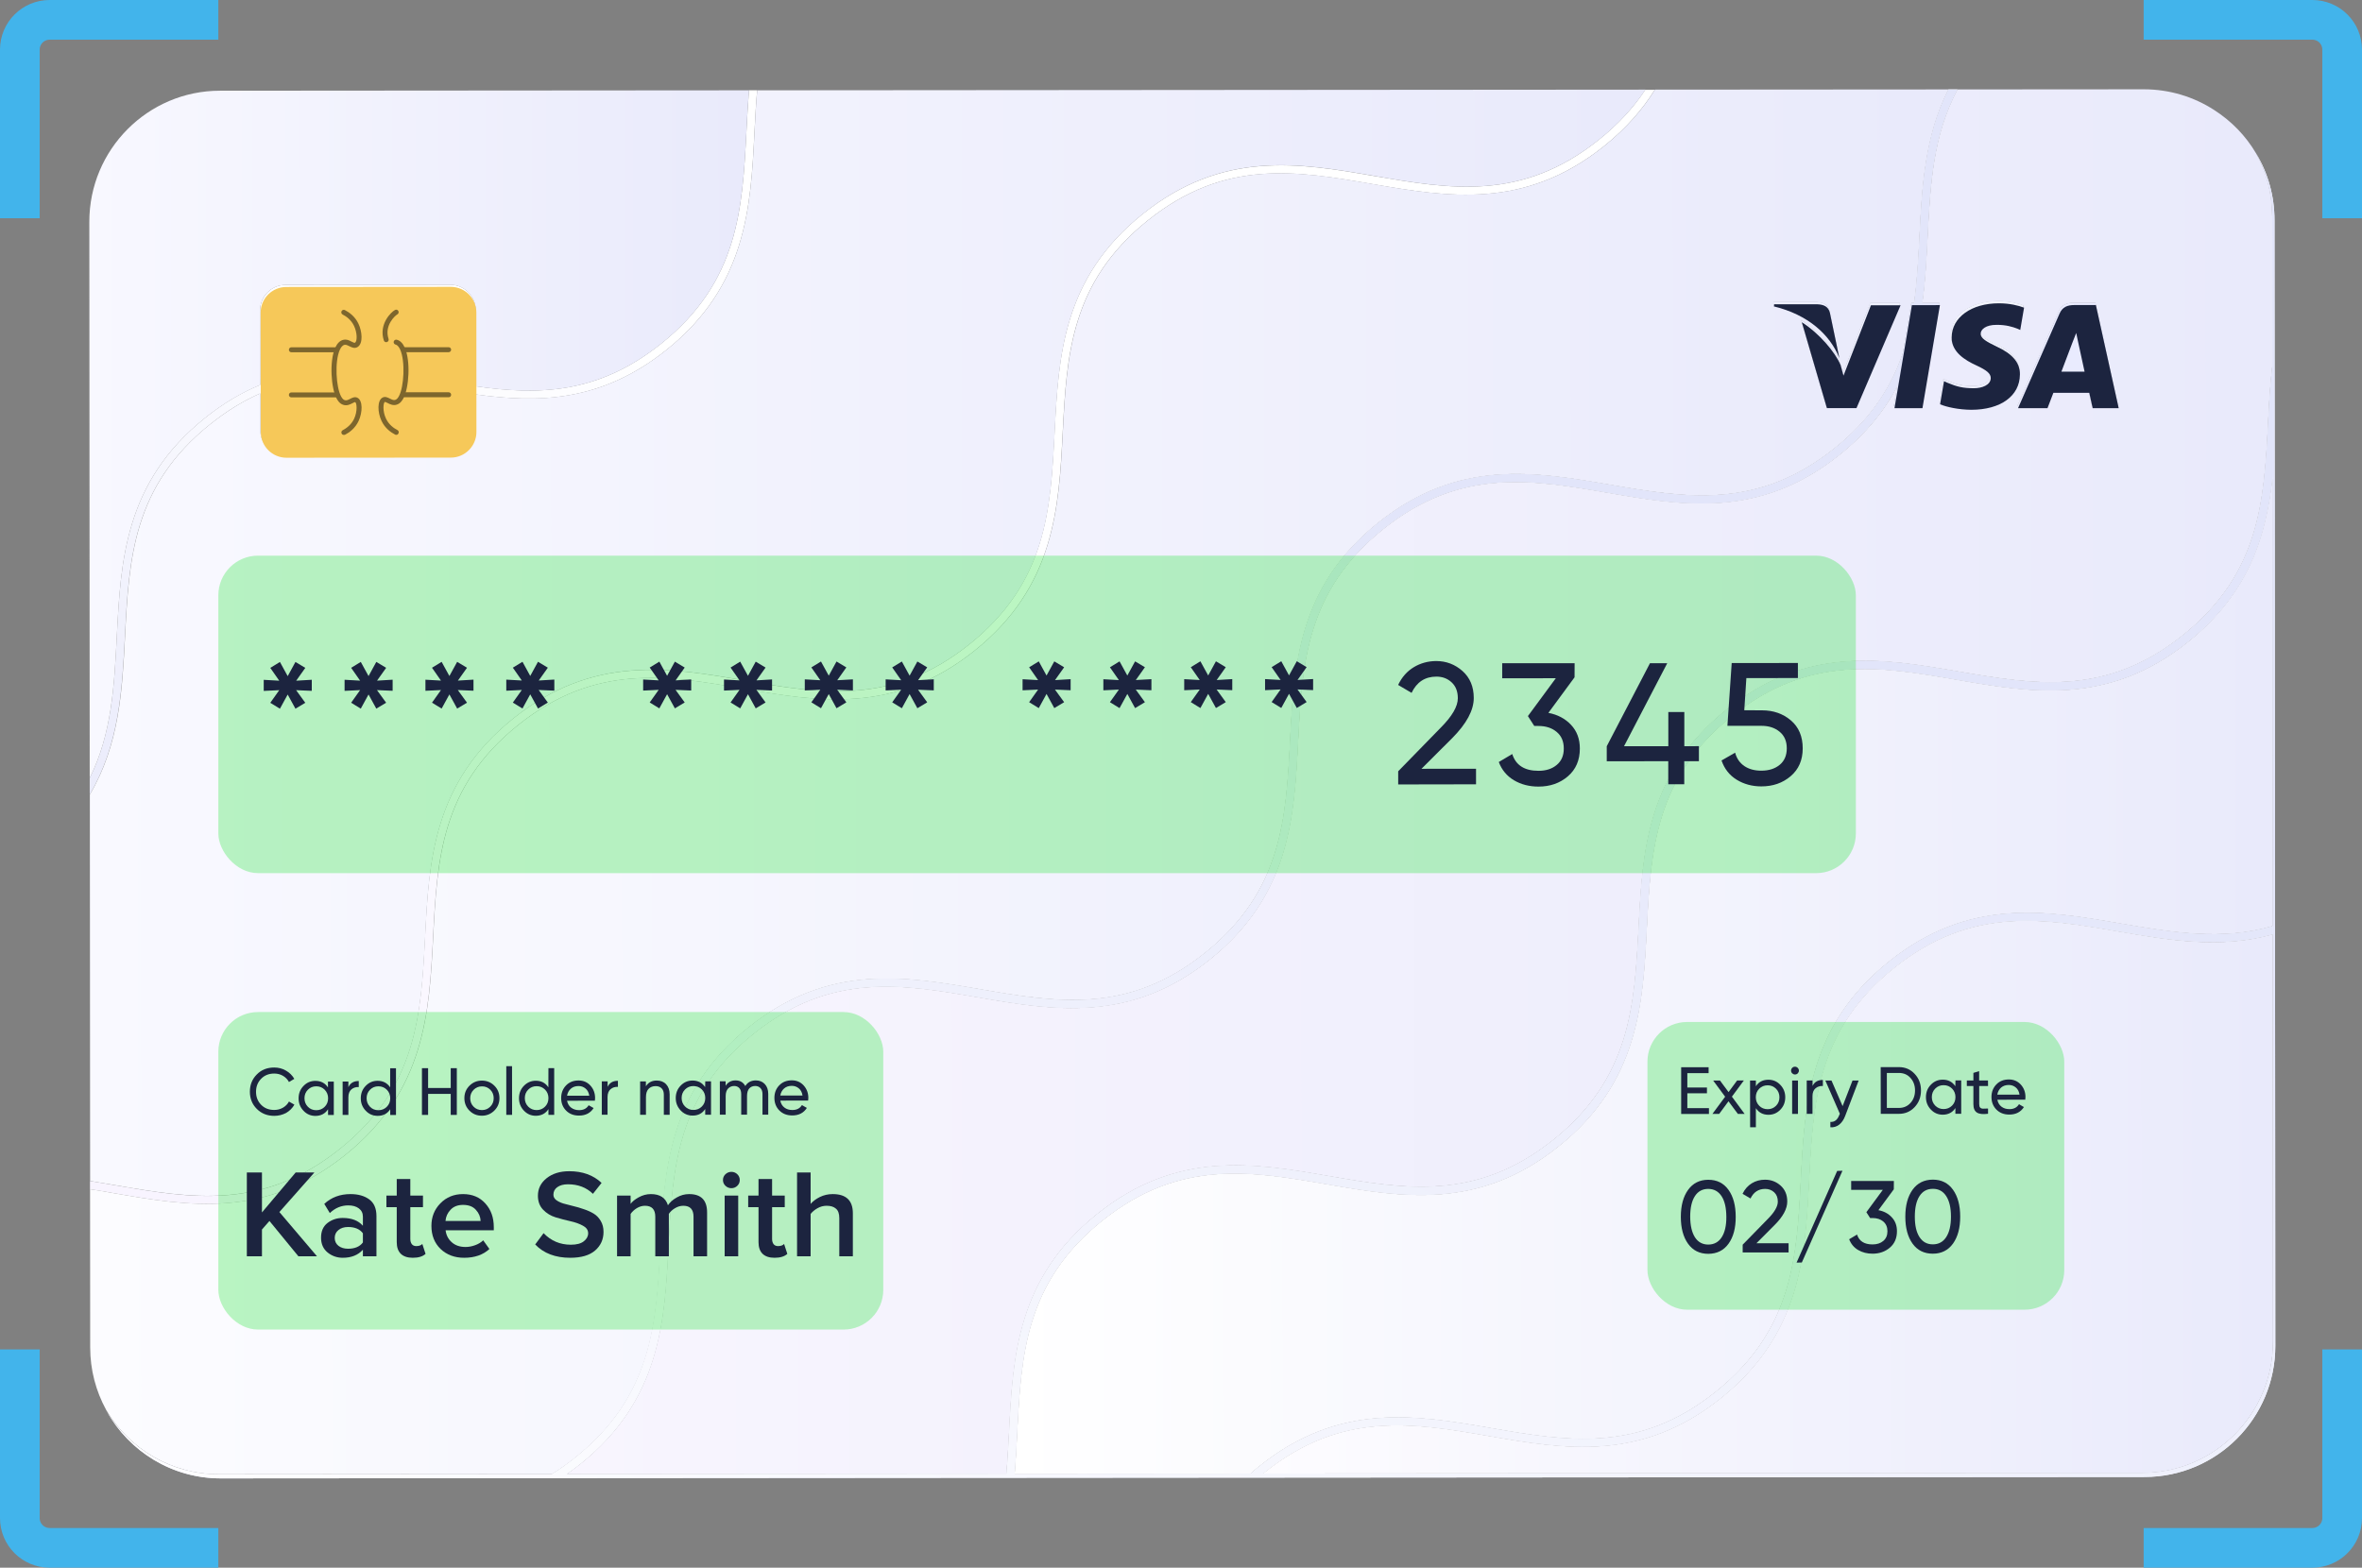 <svg width="238" height="158" viewBox="0 0 238 158" fill="none" xmlns="http://www.w3.org/2000/svg">
<rect x="0" y="0" width="238" height="158" fill="#808080" stroke="none"/>
<path d="M12.588 64.143C12.305 69.516 12.021 75.038 9.041 80.086V78.415C11.266 73.948 11.516 69.11 11.772 64.103C12.17 56.483 12.581 48.6 20.654 42.124C22.522 40.622 24.376 39.546 26.211 38.794L26.204 31.29C26.204 29.862 27.364 28.705 28.78 28.705L45.357 28.692C46.773 28.692 47.933 29.842 47.933 31.27L47.94 38.93C54.165 39.816 60.207 39.776 66.641 34.619C74.43 28.38 74.808 21.018 75.213 13.243C75.287 11.869 75.361 10.482 75.469 9.095H76.292C76.17 10.468 76.096 11.876 76.022 13.283C75.638 20.91 75.226 28.793 67.154 35.262C60.544 40.561 54.158 40.622 47.947 39.755V43.315C47.947 44.736 46.787 45.9 45.377 45.9L28.8 45.913C27.378 45.913 26.218 44.749 26.218 43.335V39.654C24.552 40.385 22.872 41.393 21.166 42.767C13.37 49.006 12.992 56.355 12.588 64.143Z" fill="url(#paint0_linear_2252_18282)"/>
<path d="M11.455 120.254C10.652 120.112 9.863 119.977 9.067 119.855V119.029C9.91 119.158 10.753 119.307 11.59 119.455C19.244 120.775 26.474 122.027 34.256 115.781C42.046 109.542 42.423 102.186 42.828 94.404C43.226 86.785 43.63 78.902 51.703 72.426C59.776 65.95 67.525 67.29 75.024 68.589C82.678 69.909 89.908 71.167 97.69 64.928C105.473 58.689 105.857 51.327 106.262 43.551C106.66 35.932 107.058 28.049 115.137 21.573C123.21 15.104 130.959 16.437 138.451 17.736C146.106 19.055 153.335 20.314 161.118 14.075C163.128 12.465 164.638 10.786 165.785 9.041H166.742C165.522 11.017 163.869 12.918 161.637 14.718C153.565 21.187 145.816 19.84 138.316 18.555C130.662 17.222 123.432 15.977 115.65 22.216C107.86 28.455 107.483 35.81 107.078 43.592C106.68 51.212 106.276 59.095 98.203 65.571C90.13 72.04 82.388 70.707 74.889 69.408C67.234 68.075 59.998 66.83 52.209 73.069C44.419 79.308 44.042 86.663 43.637 94.445C43.239 102.065 42.841 109.948 34.762 116.424C26.696 122.893 18.947 121.553 11.455 120.254Z" fill="url(#paint1_linear_2252_18282)"/>
<path d="M178.679 30.661L178.712 30.451H183.089C183.683 30.479 184.162 30.661 184.323 31.297L185.281 35.892C184.344 33.483 182.084 31.487 178.679 30.661Z" fill="url(#paint2_linear_2252_18282)"/>
<path d="M185.396 36.568L185.693 37.644L188.458 30.552H191.446L187.002 40.919H184.021L181.492 32.258C183.306 33.428 184.85 35.276 185.396 36.568Z" fill="url(#paint3_linear_2252_18282)"/>
<path d="M196.585 33.78C196.598 31.764 198.567 30.343 201.353 30.343C202.445 30.343 203.329 30.573 203.882 30.783L203.497 33.029L203.241 32.914C202.715 32.704 202.047 32.508 201.123 32.515C200.024 32.515 199.505 32.982 199.505 33.415C199.498 33.895 200.112 34.22 201.096 34.701C202.722 35.445 203.477 36.338 203.457 37.529C203.443 39.688 201.514 41.082 198.554 41.082C197.286 41.068 196.072 40.811 195.411 40.527L195.809 38.199L196.166 38.361C197.09 38.747 197.697 38.91 198.824 38.91C199.633 38.91 200.503 38.592 200.516 37.895C200.523 37.434 200.145 37.11 199.053 36.602C197.981 36.108 196.571 35.269 196.585 33.78Z" fill="url(#paint4_linear_2252_18282)"/>
<path d="M203.282 40.919L207.463 31.385C207.76 30.715 208.272 30.525 208.947 30.525H211.125L213.418 40.913H210.795C210.795 40.913 210.538 39.722 210.451 39.363H206.836C206.728 39.634 206.242 40.913 206.242 40.913L203.282 40.919Z" fill="url(#paint5_linear_2252_18282)"/>
<path d="M227.337 15.476C228.376 17.35 228.956 19.516 228.956 21.81L228.969 36.839C228.74 38.774 228.639 40.716 228.538 42.638C228.133 50.427 227.756 57.776 219.966 64.015C212.177 70.254 204.947 69.002 197.3 67.676C189.807 66.376 182.058 65.037 173.986 71.512C165.906 77.982 165.502 85.865 165.11 93.491C164.706 101.266 164.328 108.629 156.539 114.868C148.749 121.107 141.52 119.855 133.872 118.529C126.373 117.229 118.624 115.89 110.551 122.365C102.479 128.835 102.067 136.718 101.676 144.344C101.602 145.752 101.535 147.152 101.407 148.533L57.098 148.567C57.557 148.255 58.022 147.91 58.481 147.538C66.56 141.069 66.965 133.186 67.356 125.559C67.761 117.771 68.138 110.422 75.928 104.183C83.717 97.944 90.953 99.189 98.608 100.522C106.107 101.821 113.849 103.161 121.922 96.685C129.994 90.216 130.406 82.333 130.797 74.706C131.202 66.918 131.579 59.569 139.369 53.33C147.158 47.091 154.387 48.336 162.035 49.669C169.535 50.962 177.283 52.308 185.356 45.832C188.06 43.66 189.908 41.332 191.176 38.903L190.832 40.919H193.651L195.418 30.532H193.692C194.002 28.313 194.116 26.073 194.224 23.853C194.487 18.643 194.757 13.629 197.239 9.014H196.335C193.934 13.744 193.671 18.832 193.415 23.813C193.294 26.1 193.179 28.347 192.876 30.532H192.599L191.743 35.58C190.583 38.984 188.559 42.212 184.85 45.189C177.061 51.428 169.831 50.176 162.184 48.85C154.691 47.551 146.942 46.211 138.869 52.687C130.79 59.156 130.386 67.04 129.994 74.666C129.59 82.441 129.212 89.803 121.423 96.042C113.633 102.281 106.404 101.029 98.756 99.703C91.257 98.404 83.508 97.064 75.435 103.54C67.363 110.016 66.931 117.906 66.54 125.526C66.135 133.314 65.758 140.663 57.968 146.902C57.179 147.531 56.404 148.093 55.615 148.567L22.029 148.594C17.255 148.601 13.067 146.049 10.76 142.24C13.02 146.28 17.322 149.007 22.259 149L216.102 148.858C223.379 148.851 229.273 142.923 229.266 135.628L229.185 22.202C229.185 19.739 228.518 17.438 227.337 15.476ZM229.044 135.222C229.05 142.524 223.149 148.445 215.879 148.452L127.277 148.513C127.317 148.472 127.364 148.438 127.418 148.398C135.207 142.159 142.444 143.404 150.098 144.737C157.598 146.036 165.34 147.376 173.412 140.9C181.485 134.431 181.896 126.547 182.287 118.921C182.692 111.132 183.07 103.784 190.859 97.545C198.648 91.305 205.878 92.551 213.526 93.884C218.577 94.75 223.729 95.643 229.017 94.161L229.044 135.222ZM229.01 93.336C223.885 94.845 218.867 93.972 213.654 93.078C206.161 91.779 198.412 90.439 190.34 96.915C182.26 103.384 181.856 111.268 181.465 118.894C181.06 126.669 180.682 134.032 172.893 140.271C165.104 146.51 157.874 145.258 150.226 143.931C142.727 142.632 134.978 141.292 126.906 147.768C126.595 148.012 126.292 148.269 126.009 148.526L102.236 148.546C102.351 147.159 102.425 145.779 102.492 144.398C102.897 136.61 103.275 129.261 111.064 123.022C118.853 116.783 126.083 118.028 133.744 119.361C141.243 120.66 148.986 122 157.058 115.524C165.131 109.055 165.542 101.172 165.933 93.545C166.338 85.757 166.716 78.408 174.505 72.169C182.294 65.93 189.524 67.175 197.171 68.508C204.671 69.8 212.42 71.147 220.492 64.671C226.663 59.725 228.349 53.952 228.983 48.113L229.01 93.336Z" fill="url(#paint6_linear_2252_18282)"/>
<path d="M75.469 9.102C75.354 10.489 75.28 11.869 75.213 13.25C74.808 21.025 74.43 28.387 66.641 34.626C60.207 39.776 54.165 39.823 47.94 38.937L47.933 31.277C47.933 29.849 46.773 28.698 45.357 28.698L28.78 28.712C27.357 28.712 26.197 29.869 26.204 31.297L26.211 38.801C24.376 39.559 22.522 40.628 20.654 42.131C12.581 48.6 12.17 56.483 11.772 64.103C11.515 69.11 11.266 73.948 9.04 78.415L9 22.365C8.993 15.077 14.894 9.142 22.164 9.142L75.469 9.102Z" fill="url(#paint7_linear_2252_18282)"/>
<path d="M165.798 9.034C164.645 10.78 163.141 12.458 161.131 14.069C153.342 20.308 146.112 19.056 138.465 17.729C130.972 16.43 123.223 15.09 115.15 21.566C107.071 28.035 106.667 35.919 106.275 43.545C105.871 51.32 105.493 58.682 97.704 64.921C89.914 71.16 82.685 69.909 75.037 68.582C67.538 67.283 59.789 65.943 51.716 72.419C43.644 78.895 43.232 86.772 42.841 94.398C42.437 102.187 42.059 109.535 34.27 115.774C26.48 122.014 19.251 120.768 11.603 119.449C10.76 119.3 9.917 119.158 9.081 119.023L9.054 80.079C12.041 75.031 12.325 69.516 12.601 64.136C13.006 56.348 13.383 48.999 21.173 42.76C22.879 41.393 24.558 40.378 26.224 39.647V43.328C26.224 44.749 27.384 45.907 28.807 45.907L45.384 45.893C46.8 45.893 47.953 44.729 47.953 43.308V39.749C54.158 40.615 60.551 40.554 67.16 35.255C75.226 28.793 75.637 20.91 76.028 13.29C76.103 11.883 76.17 10.482 76.298 9.102L165.798 9.034Z" fill="url(#paint8_linear_2252_18282)"/>
<path d="M166.755 9.034C165.535 11.01 163.882 12.911 161.65 14.711C153.578 21.18 145.829 19.834 138.329 18.548C130.675 17.215 123.445 15.97 115.663 22.209C107.873 28.448 107.496 35.804 107.091 43.586C106.693 51.205 106.289 59.089 98.216 65.564C90.144 72.034 82.401 70.7 74.902 69.401C67.248 68.068 60.011 66.823 52.222 73.062C44.433 79.301 44.055 86.657 43.65 94.439C43.252 102.058 42.855 109.941 34.775 116.417C26.703 122.886 18.954 121.553 11.461 120.254C10.659 120.112 9.87 119.977 9.074 119.855L9.087 135.791C9.087 138.058 9.66 140.196 10.679 142.064C10.713 142.131 10.733 142.186 10.78 142.233C13.086 146.043 17.268 148.587 22.049 148.587L55.634 148.56C56.417 148.086 57.192 147.525 57.988 146.895C65.777 140.656 66.155 133.301 66.56 125.519C66.958 117.899 67.362 110.016 75.435 103.54C83.507 97.064 91.256 98.404 98.756 99.703C106.41 101.023 113.64 102.281 121.422 96.042C129.205 89.803 129.589 82.441 129.994 74.666C130.392 67.046 130.79 59.163 138.869 52.687C146.942 46.218 154.69 47.551 162.183 48.85C169.837 50.17 177.067 51.428 184.85 45.189C188.566 42.212 190.589 38.984 191.742 35.58L192.598 30.532H192.875C193.185 28.347 193.3 26.1 193.415 23.813C193.671 18.832 193.941 13.744 196.335 9.014L166.755 9.034ZM178.713 30.451H183.089C183.683 30.478 184.162 30.661 184.324 31.297L185.281 35.892C184.337 33.489 182.085 31.493 178.679 30.668L178.713 30.451ZM187.001 40.913H184.02L181.491 32.251C183.305 33.422 184.85 35.276 185.396 36.562L185.693 37.638L188.458 30.546H191.445L187.001 40.913Z" fill="url(#paint9_linear_2252_18282)"/>
<path d="M178.679 30.661L178.712 30.451H183.089C183.683 30.479 184.162 30.661 184.323 31.297L185.281 35.892C184.344 33.483 182.084 31.487 178.679 30.661Z" fill="url(#paint10_linear_2252_18282)"/>
<path d="M185.396 36.568L185.693 37.644L188.458 30.552H191.446L187.002 40.919H184.021L181.492 32.258C183.306 33.428 184.85 35.276 185.396 36.568Z" fill="url(#paint11_linear_2252_18282)"/>
<path d="M227.338 15.476C226.292 13.689 224.836 12.194 223.089 11.077C221.046 9.758 218.611 9 216.008 9L197.239 9.014C194.757 13.629 194.494 18.643 194.225 23.853C194.11 26.073 194.002 28.313 193.692 30.532H195.418L193.651 40.919H190.832L191.176 38.903C189.915 41.332 188.061 43.66 185.356 45.832C177.284 52.301 169.535 50.955 162.035 49.669C154.381 48.336 147.151 47.091 139.369 53.33C131.579 59.569 131.202 66.924 130.797 74.706C130.399 82.326 129.995 90.209 121.922 96.685C113.849 103.154 106.107 101.821 98.608 100.522C90.954 99.189 83.717 97.944 75.928 104.183C68.139 110.422 67.761 117.777 67.356 125.559C66.958 133.179 66.561 141.062 58.481 147.538C58.023 147.91 57.557 148.249 57.099 148.567L101.407 148.533C101.528 147.159 101.602 145.752 101.677 144.344C102.074 136.725 102.479 128.841 110.552 122.365C118.624 115.896 126.373 117.229 133.872 118.528C141.527 119.848 148.756 121.107 156.539 114.868C164.322 108.629 164.706 101.266 165.111 93.491C165.509 85.872 165.907 77.988 173.986 71.512C182.058 65.043 189.807 66.376 197.3 67.675C204.954 68.995 212.184 70.254 219.967 64.015C227.756 57.776 228.133 50.42 228.538 42.638C228.633 40.709 228.74 38.767 228.97 36.839L228.956 21.81C228.956 19.516 228.376 17.35 227.338 15.476ZM198.568 41.082C197.3 41.068 196.086 40.811 195.425 40.527L195.823 38.199L196.18 38.361C197.104 38.747 197.711 38.91 198.837 38.91C199.647 38.91 200.517 38.592 200.53 37.895C200.537 37.434 200.159 37.11 199.067 36.602C197.988 36.108 196.572 35.276 196.592 33.787C196.605 31.77 198.574 30.349 201.36 30.349C202.452 30.349 203.336 30.579 203.889 30.789L203.504 33.036L203.248 32.921C202.722 32.711 202.054 32.515 201.13 32.522C200.031 32.522 199.512 32.989 199.512 33.422C199.505 33.902 200.119 34.227 201.104 34.707C202.729 35.452 203.484 36.345 203.464 37.536C203.457 39.681 201.528 41.075 198.568 41.082ZM210.801 40.913C210.801 40.913 210.545 39.722 210.457 39.363H206.843C206.735 39.634 206.249 40.913 206.249 40.913H203.282L207.463 31.378C207.76 30.708 208.272 30.519 208.947 30.519H211.125L213.418 40.906L210.801 40.913Z" fill="url(#paint12_linear_2252_18282)"/>
<path d="M196.585 33.78C196.598 31.764 198.567 30.343 201.353 30.343C202.445 30.343 203.329 30.573 203.882 30.783L203.497 33.029L203.241 32.914C202.715 32.704 202.047 32.508 201.123 32.515C200.024 32.515 199.505 32.982 199.505 33.415C199.498 33.895 200.112 34.22 201.096 34.701C202.722 35.445 203.477 36.338 203.457 37.529C203.443 39.688 201.514 41.082 198.554 41.082C197.286 41.068 196.072 40.811 195.411 40.527L195.809 38.199L196.166 38.361C197.09 38.747 197.697 38.91 198.824 38.91C199.633 38.91 200.503 38.592 200.516 37.895C200.523 37.434 200.145 37.11 199.053 36.602C197.981 36.108 196.571 35.269 196.585 33.78Z" fill="url(#paint13_linear_2252_18282)"/>
<path d="M203.282 40.919L207.463 31.385C207.76 30.715 208.272 30.525 208.947 30.525H211.125L213.418 40.913H210.795C210.795 40.913 210.538 39.722 210.451 39.363H206.836C206.728 39.634 206.242 40.913 206.242 40.913L203.282 40.919Z" fill="url(#paint14_linear_2252_18282)"/>
<path d="M228.976 48.099L229.01 93.336C223.884 94.845 218.867 93.972 213.654 93.079C206.161 91.779 198.412 90.44 190.34 96.915C182.26 103.385 181.856 111.268 181.464 118.894C181.06 126.669 180.682 134.032 172.893 140.271C165.104 146.51 157.874 145.258 150.226 143.932C142.727 142.632 134.978 141.293 126.905 147.769C126.595 148.012 126.292 148.269 126.008 148.526L102.236 148.547C102.35 147.159 102.425 145.779 102.492 144.399C102.897 136.61 103.274 129.261 111.064 123.022C118.853 116.783 126.083 118.028 133.744 119.361C141.243 120.66 148.985 122 157.058 115.524C165.13 109.055 165.542 101.172 165.933 93.546C166.338 85.757 166.715 78.408 174.505 72.169C182.294 65.93 189.524 67.175 197.171 68.508C204.671 69.801 212.419 71.147 220.492 64.671C226.656 59.711 228.342 53.939 228.976 48.099Z" fill="url(#paint15_linear_2252_18282)"/>
<path d="M227.337 15.476C228.376 17.35 228.956 19.516 228.956 21.81L228.969 36.839C228.74 38.774 228.639 40.716 228.538 42.638C228.133 50.427 227.756 57.776 219.966 64.015C212.177 70.254 204.947 69.002 197.3 67.676C189.807 66.376 182.058 65.037 173.986 71.512C165.906 77.982 165.502 85.865 165.11 93.491C164.706 101.266 164.328 108.629 156.539 114.868C148.749 121.107 141.52 119.855 133.872 118.529C126.373 117.229 118.624 115.89 110.551 122.365C102.479 128.835 102.067 136.718 101.676 144.344C101.602 145.752 101.535 147.152 101.407 148.533L57.098 148.567C57.557 148.255 58.022 147.91 58.481 147.538C66.56 141.069 66.965 133.186 67.356 125.559C67.761 117.771 68.138 110.422 75.928 104.183C83.717 97.944 90.953 99.189 98.608 100.522C106.107 101.821 113.849 103.161 121.922 96.685C129.994 90.216 130.406 82.333 130.797 74.706C131.202 66.918 131.579 59.569 139.369 53.33C147.158 47.091 154.387 48.336 162.035 49.669C169.535 50.962 177.283 52.308 185.356 45.832C188.06 43.66 189.908 41.332 191.176 38.903L190.832 40.919H193.651L195.418 30.532H193.692C194.002 28.313 194.116 26.073 194.224 23.853C194.487 18.643 194.757 13.629 197.239 9.014H196.335C193.934 13.744 193.671 18.832 193.415 23.813C193.294 26.1 193.179 28.347 192.876 30.532H192.599L191.743 35.58C190.583 38.984 188.559 42.212 184.85 45.189C177.061 51.428 169.831 50.176 162.184 48.85C154.691 47.551 146.942 46.211 138.869 52.687C130.79 59.156 130.386 67.04 129.994 74.666C129.59 82.441 129.212 89.803 121.423 96.042C113.633 102.281 106.404 101.029 98.756 99.703C91.257 98.404 83.508 97.064 75.435 103.54C67.363 110.016 66.931 117.906 66.54 125.526C66.135 133.314 65.758 140.663 57.968 146.902C57.179 147.531 56.404 148.093 55.615 148.567L22.029 148.594C17.255 148.601 13.067 146.049 10.76 142.24C13.02 146.28 17.322 149.007 22.259 149L216.102 148.858C223.379 148.851 229.273 142.923 229.266 135.628L229.185 22.202C229.185 19.739 228.518 17.438 227.337 15.476ZM229.044 135.222C229.05 142.524 223.149 148.445 215.879 148.452L127.277 148.513C127.317 148.472 127.364 148.438 127.418 148.398C135.207 142.159 142.444 143.404 150.098 144.737C157.598 146.036 165.34 147.376 173.412 140.9C181.485 134.431 181.896 126.547 182.287 118.921C182.692 111.132 183.07 103.784 190.859 97.545C198.648 91.305 205.878 92.551 213.526 93.884C218.577 94.75 223.729 95.643 229.017 94.161L229.044 135.222ZM229.01 93.336C223.885 94.845 218.867 93.972 213.654 93.078C206.161 91.779 198.412 90.439 190.34 96.915C182.26 103.384 181.856 111.268 181.465 118.894C181.06 126.669 180.682 134.032 172.893 140.271C165.104 146.51 157.874 145.258 150.226 143.931C142.727 142.632 134.978 141.292 126.906 147.768C126.595 148.012 126.292 148.269 126.009 148.526L102.236 148.546C102.351 147.159 102.425 145.779 102.492 144.398C102.897 136.61 103.275 129.261 111.064 123.022C118.853 116.783 126.083 118.028 133.744 119.361C141.243 120.66 148.986 122 157.058 115.524C165.131 109.055 165.542 101.172 165.933 93.545C166.338 85.757 166.716 78.408 174.505 72.169C182.294 65.93 189.524 67.175 197.171 68.508C204.671 69.8 212.42 71.147 220.492 64.671C226.663 59.725 228.349 53.952 228.983 48.113L229.01 93.336Z" fill="url(#paint16_linear_2252_18282)"/>
<path d="M229.011 94.161L229.038 135.223C229.044 142.524 223.143 148.445 215.873 148.452L127.271 148.513C127.311 148.472 127.358 148.438 127.412 148.398C135.201 142.159 142.438 143.404 150.092 144.737C157.592 146.036 165.334 147.376 173.406 140.9C181.479 134.431 181.89 126.547 182.281 118.921C182.686 111.132 183.064 103.784 190.853 97.545C198.642 91.306 205.872 92.551 213.52 93.884C218.564 94.75 223.723 95.65 229.011 94.161Z" fill="url(#paint17_linear_2252_18282)"/>
<rect x="22" y="56" width="165" height="32" rx="4" fill="#20E534" fill-opacity="0.3"/>
<rect x="22" y="102" width="67" height="32" rx="4" fill="#20E534" fill-opacity="0.3"/>
<rect x="166" y="103" width="42" height="29" rx="4" fill="#20E534" fill-opacity="0.3"/>
<path d="M31.416 68.51V69.627L29.838 69.559L30.762 70.832L29.77 71.427L28.988 69.999L28.206 71.427L27.235 70.832L28.138 69.559L26.574 69.634V68.517L28.138 68.605L27.235 67.313L28.206 66.717L28.988 68.145L29.77 66.717L30.762 67.313L29.845 68.605L31.416 68.51Z" fill="#1C243F"/>
<path d="M39.563 68.504V69.621L37.985 69.553L38.909 70.825L37.917 71.421L37.135 69.993L36.353 71.421L35.382 70.825L36.285 69.553L34.721 69.628V68.511L36.285 68.599L35.382 67.307L36.353 66.711L37.135 68.139L37.917 66.711L38.909 67.307L37.992 68.599L39.563 68.504Z" fill="#1C243F"/>
<path d="M47.71 68.498V69.614L46.132 69.547L47.056 70.819L46.064 71.414L45.282 69.987L44.5 71.414L43.529 70.819L44.432 69.547L42.868 69.621V68.505L44.432 68.593L43.529 67.3L44.5 66.705L45.282 68.132L46.064 66.705L47.056 67.3L46.139 68.593L47.71 68.498Z" fill="#1C243F"/>
<path d="M55.856 68.49V69.607L54.278 69.539L55.202 70.811L54.211 71.407L53.428 69.979L52.646 71.407L51.675 70.811L52.579 69.539L51.014 69.614V68.497L52.579 68.585L51.675 67.293L52.646 66.697L53.428 68.125L54.211 66.697L55.202 67.293L54.285 68.585L55.856 68.49Z" fill="#1C243F"/>
<path d="M69.647 68.477V69.594L68.069 69.526L68.993 70.798L68.002 71.394L67.219 69.966L66.437 71.394L65.466 70.798L66.37 69.526L64.805 69.601V68.484L66.37 68.572L65.466 67.28L66.437 66.684L67.219 68.112L68.002 66.684L68.993 67.28L68.076 68.572L69.647 68.477Z" fill="#1C243F"/>
<path d="M77.794 68.477V69.594L76.216 69.526L77.14 70.798L76.149 71.394L75.367 69.966L74.584 71.394L73.613 70.798L74.517 69.526L72.952 69.601V68.484L74.517 68.572L73.613 67.28L74.584 66.684L75.367 68.112L76.149 66.684L77.14 67.28L76.223 68.572L77.794 68.477Z" fill="#1C243F"/>
<path d="M85.941 68.47V69.586L84.356 69.512L85.28 70.784L84.289 71.38L83.507 69.952L82.724 71.38L81.753 70.784L82.657 69.512L81.092 69.586V68.47L82.657 68.558L81.753 67.265L82.724 66.67L83.507 68.098L84.289 66.67L85.28 67.265L84.363 68.558L85.941 68.47Z" fill="#1C243F"/>
<path d="M94.089 68.463V69.58L92.504 69.512L93.428 70.784L92.436 71.38L91.654 69.952L90.872 71.38L89.901 70.784L90.804 69.512L89.24 69.586V68.47L90.804 68.558L89.901 67.265L90.872 66.67L91.654 68.098L92.436 66.67L93.428 67.259L92.511 68.551L94.089 68.463Z" fill="#1C243F"/>
<path d="M107.879 68.45V69.567L106.301 69.499L107.225 70.771L106.233 71.367L105.451 69.939L104.669 71.367L103.698 70.771L104.601 69.499L103.037 69.573V68.457L104.601 68.545L103.698 67.252L104.669 66.657L105.451 68.085L106.233 66.657L107.225 67.252L106.307 68.545L107.879 68.45Z" fill="#1C243F"/>
<path d="M116.019 68.45V69.567L114.441 69.499L115.365 70.771L114.374 71.367L113.592 69.939L112.809 71.367L111.838 70.771L112.742 69.499L111.177 69.573V68.457L112.742 68.545L111.838 67.252L112.809 66.657L113.592 68.085L114.374 66.657L115.365 67.246L114.448 68.538L116.019 68.45Z" fill="#1C243F"/>
<path d="M124.166 68.443V69.56L122.588 69.492L123.512 70.764L122.521 71.36L121.739 69.932L120.956 71.36L119.985 70.764L120.889 69.492L119.324 69.566V68.45L120.889 68.538L119.985 67.245L120.956 66.65L121.739 68.078L122.521 66.65L123.512 67.245L122.595 68.538L124.166 68.443Z" fill="#1C243F"/>
<path d="M132.313 68.436V69.553L130.735 69.485L131.659 70.758L130.667 71.353L129.885 69.925L129.103 71.353L128.132 70.758L129.035 69.485L127.471 69.56V68.443L129.035 68.531L128.132 67.239L129.103 66.643L129.885 68.071L130.667 66.643L131.659 67.239L130.742 68.531L132.313 68.436Z" fill="#1C243F"/>
<path d="M140.885 79.061V77.734L145.174 73.336C146.32 72.185 146.894 71.197 146.894 70.372C146.894 69.688 146.685 69.154 146.266 68.768C145.848 68.382 145.342 68.193 144.736 68.193C143.589 68.193 142.753 68.741 142.233 69.831L140.878 69.032C141.256 68.24 141.788 67.645 142.463 67.239C143.137 66.833 143.893 66.63 144.709 66.623C145.727 66.623 146.61 66.961 147.366 67.631C148.121 68.308 148.499 69.208 148.499 70.352C148.499 71.583 147.777 72.93 146.334 74.385L143.232 77.484L148.728 77.477V79.047L140.885 79.061Z" fill="#1C243F"/>
<path d="M156.019 71.847C156.949 72.023 157.705 72.422 158.298 73.052C158.892 73.681 159.188 74.473 159.188 75.44C159.188 76.624 158.784 77.558 157.975 78.249C157.165 78.939 156.181 79.277 155.021 79.277C154.097 79.277 153.274 79.067 152.552 78.641C151.838 78.215 151.325 77.606 151.021 76.8L152.377 75.995C152.734 77.125 153.618 77.687 155.021 77.687C155.776 77.687 156.39 77.491 156.862 77.091C157.334 76.699 157.577 76.144 157.57 75.433C157.57 74.723 157.334 74.168 156.855 73.769C156.383 73.37 155.769 73.167 155.014 73.167H154.596L153.955 72.172L156.767 68.355L151.365 68.362V66.846L158.662 66.84L158.656 68.261L156.019 71.847Z" fill="#1C243F"/>
<path d="M171.186 75.203V76.719H169.709V79.04H168.097V76.719L161.899 76.726V75.21L166.256 66.84H167.996L163.639 75.21H168.104V71.759H169.716V75.21L171.186 75.203Z" fill="#1C243F"/>
<path d="M177.538 71.59C178.685 71.59 179.656 71.928 180.452 72.605C181.247 73.281 181.645 74.222 181.645 75.42C181.645 76.604 181.241 77.538 180.431 78.228C179.622 78.918 178.637 79.257 177.478 79.257C176.554 79.257 175.724 79.033 174.996 78.587C174.267 78.14 173.755 77.49 173.465 76.645L174.834 75.86C174.996 76.455 175.313 76.902 175.771 77.213C176.237 77.524 176.803 77.673 177.471 77.673C178.233 77.673 178.853 77.477 179.332 77.078C179.804 76.685 180.04 76.13 180.04 75.42C180.04 74.709 179.804 74.154 179.325 73.755C178.847 73.356 178.24 73.153 177.498 73.153H174.058L174.49 66.826L181.16 66.819V68.335L175.967 68.342L175.758 71.583L177.538 71.59Z" fill="#1C243F"/>
<path d="M27.633 112.462C26.924 112.462 26.338 112.225 25.872 111.758C25.407 111.292 25.178 110.71 25.178 110.026C25.178 109.343 25.407 108.761 25.872 108.294C26.331 107.82 26.918 107.59 27.633 107.59C28.064 107.59 28.455 107.692 28.813 107.901C29.17 108.104 29.453 108.382 29.656 108.734L29.116 109.052C28.981 108.795 28.779 108.585 28.516 108.429C28.253 108.274 27.956 108.199 27.633 108.199C27.093 108.199 26.648 108.375 26.311 108.727C25.967 109.079 25.798 109.512 25.798 110.04C25.798 110.561 25.967 110.994 26.311 111.346C26.655 111.698 27.093 111.867 27.633 111.867C27.956 111.867 28.246 111.792 28.516 111.637C28.779 111.481 28.981 111.278 29.116 111.021L29.663 111.332C29.467 111.684 29.184 111.961 28.826 112.171C28.455 112.361 28.064 112.462 27.633 112.462Z" fill="#1C243F"/>
<path d="M33.054 109.01H33.634V112.374H33.054V111.798C32.764 112.245 32.339 112.462 31.786 112.468C31.314 112.468 30.916 112.299 30.586 111.954C30.256 111.609 30.087 111.196 30.087 110.702C30.087 110.208 30.249 109.789 30.579 109.45C30.91 109.105 31.308 108.936 31.78 108.936C32.333 108.936 32.758 109.159 33.047 109.599V109.01H33.054ZM31.867 111.893C32.205 111.893 32.488 111.778 32.717 111.548C32.946 111.318 33.061 111.034 33.061 110.689C33.061 110.35 32.946 110.066 32.717 109.829C32.488 109.599 32.205 109.484 31.867 109.484C31.53 109.484 31.254 109.599 31.024 109.829C30.795 110.059 30.68 110.344 30.68 110.689C30.68 111.027 30.795 111.311 31.024 111.548C31.247 111.778 31.53 111.893 31.867 111.893Z" fill="#1C243F"/>
<path d="M35.104 109.573C35.293 109.153 35.644 108.95 36.15 108.95V109.559C35.867 109.545 35.617 109.62 35.415 109.789C35.212 109.958 35.104 110.222 35.104 110.588V112.367H34.524V109.004H35.104V109.573Z" fill="#1C243F"/>
<path d="M39.314 107.664H39.9V112.374H39.32V111.798C39.03 112.245 38.605 112.462 38.053 112.462C37.58 112.462 37.182 112.292 36.852 111.947C36.522 111.602 36.353 111.189 36.353 110.695C36.353 110.201 36.515 109.782 36.845 109.444C37.176 109.098 37.574 108.929 38.046 108.929C38.599 108.929 39.024 109.153 39.314 109.592V107.664ZM38.127 111.893C38.464 111.893 38.747 111.778 38.976 111.548C39.206 111.318 39.32 111.034 39.32 110.689C39.32 110.35 39.206 110.059 38.976 109.829C38.747 109.599 38.464 109.484 38.127 109.484C37.789 109.484 37.513 109.599 37.284 109.829C37.054 110.059 36.94 110.343 36.94 110.689C36.94 111.027 37.054 111.311 37.284 111.548C37.506 111.778 37.789 111.893 38.127 111.893Z" fill="#1C243F"/>
<path d="M45.416 107.657H46.03V112.367H45.416V110.249H43.137V112.367H42.516V107.657H43.137V109.654H45.416V107.657Z" fill="#1C243F"/>
<path d="M49.807 111.934C49.463 112.272 49.045 112.448 48.553 112.448C48.06 112.448 47.642 112.279 47.305 111.94C46.968 111.602 46.792 111.183 46.792 110.682C46.792 110.181 46.961 109.768 47.305 109.423C47.649 109.085 48.06 108.909 48.553 108.909C49.045 108.909 49.463 109.078 49.807 109.416C50.151 109.755 50.326 110.174 50.326 110.675C50.326 111.176 50.151 111.595 49.807 111.934ZM48.559 111.88C48.897 111.88 49.173 111.765 49.402 111.534C49.632 111.304 49.746 111.02 49.746 110.682C49.746 110.344 49.632 110.059 49.402 109.829C49.173 109.599 48.89 109.484 48.559 109.491C48.229 109.491 47.953 109.606 47.723 109.836C47.494 110.066 47.379 110.35 47.379 110.689C47.379 111.027 47.494 111.311 47.723 111.541C47.946 111.765 48.229 111.88 48.559 111.88Z" fill="#1C243F"/>
<path d="M51.014 112.36V107.454H51.594L51.6 112.36H51.014Z" fill="#1C243F"/>
<path d="M55.262 107.651H55.842V112.36H55.262V111.785C54.972 112.232 54.547 112.448 53.994 112.455C53.522 112.455 53.124 112.286 52.794 111.941C52.464 111.596 52.295 111.183 52.295 110.689C52.295 110.195 52.457 109.775 52.787 109.437C53.118 109.099 53.516 108.923 53.988 108.923C54.541 108.923 54.965 109.146 55.255 109.586L55.262 107.651ZM54.069 111.88C54.406 111.88 54.689 111.765 54.918 111.535C55.148 111.305 55.262 111.021 55.262 110.675C55.262 110.337 55.148 110.046 54.918 109.816C54.689 109.586 54.406 109.471 54.069 109.471C53.731 109.471 53.455 109.586 53.226 109.816C52.996 110.046 52.882 110.33 52.882 110.675C52.882 111.014 52.996 111.298 53.226 111.535C53.455 111.765 53.738 111.88 54.069 111.88Z" fill="#1C243F"/>
<path d="M57.137 110.939C57.198 111.237 57.333 111.474 57.549 111.636C57.765 111.799 58.034 111.887 58.351 111.887C58.796 111.887 59.113 111.724 59.316 111.393L59.815 111.677C59.491 112.184 58.999 112.435 58.338 112.435C57.805 112.435 57.373 112.266 57.043 111.934C56.712 111.603 56.544 111.176 56.544 110.669C56.544 110.161 56.706 109.742 57.029 109.403C57.353 109.065 57.778 108.896 58.297 108.896C58.79 108.896 59.188 109.072 59.498 109.417C59.808 109.762 59.963 110.181 59.963 110.669C59.963 110.757 59.956 110.838 59.943 110.933L57.137 110.939ZM58.297 109.457C57.987 109.457 57.724 109.545 57.522 109.721C57.319 109.897 57.191 110.134 57.137 110.432H59.376C59.329 110.114 59.201 109.87 58.999 109.708C58.796 109.539 58.567 109.457 58.297 109.457Z" fill="#1C243F"/>
<path d="M61.218 109.552C61.407 109.133 61.757 108.93 62.263 108.93V109.539C61.98 109.525 61.73 109.6 61.528 109.769C61.326 109.938 61.218 110.202 61.218 110.567V112.347H60.638V108.984H61.224V109.552H61.218Z" fill="#1C243F"/>
<path d="M66.174 108.903C66.565 108.903 66.882 109.025 67.118 109.275C67.354 109.525 67.476 109.864 67.476 110.29V112.354H66.889V110.324C66.889 110.053 66.815 109.837 66.666 109.688C66.518 109.539 66.316 109.464 66.059 109.464C65.769 109.464 65.533 109.559 65.358 109.735C65.176 109.918 65.088 110.195 65.088 110.574V112.354H64.501V108.991H65.081V109.478C65.331 109.092 65.688 108.903 66.174 108.903Z" fill="#1C243F"/>
<path d="M71.064 108.984H71.644V112.347H71.057V111.772C70.767 112.219 70.342 112.435 69.789 112.435C69.317 112.435 68.919 112.266 68.589 111.921C68.258 111.576 68.09 111.163 68.09 110.669C68.09 110.175 68.252 109.755 68.582 109.417C68.913 109.072 69.311 108.903 69.783 108.903C70.336 108.903 70.76 109.126 71.05 109.566L71.064 108.984ZM69.87 111.867C70.207 111.867 70.491 111.752 70.72 111.522C70.949 111.292 71.064 111.007 71.064 110.662C71.064 110.324 70.949 110.033 70.72 109.803C70.491 109.573 70.207 109.458 69.87 109.458C69.533 109.458 69.257 109.573 69.027 109.803C68.798 110.033 68.683 110.317 68.683 110.662C68.683 111.001 68.798 111.285 69.027 111.522C69.257 111.752 69.533 111.867 69.87 111.867Z" fill="#1C243F"/>
<path d="M76.149 108.889C76.527 108.889 76.83 109.011 77.059 109.254C77.289 109.498 77.41 109.83 77.41 110.249V112.34H76.83V110.269C76.83 110.012 76.763 109.809 76.628 109.667C76.493 109.525 76.318 109.451 76.095 109.451C75.846 109.451 75.643 109.539 75.495 109.701C75.346 109.87 75.272 110.127 75.272 110.472V112.34H74.686V110.269C74.686 110.012 74.625 109.809 74.497 109.667C74.368 109.525 74.193 109.451 73.977 109.451C73.735 109.451 73.525 109.539 73.364 109.708C73.202 109.877 73.121 110.134 73.121 110.472V112.34H72.534V108.977H73.114V109.43C73.344 109.072 73.674 108.889 74.112 108.889C74.564 108.889 74.895 109.078 75.097 109.457C75.326 109.085 75.677 108.896 76.149 108.889Z" fill="#1C243F"/>
<path d="M78.624 110.925C78.684 111.223 78.819 111.46 79.035 111.622C79.251 111.792 79.521 111.873 79.838 111.873C80.283 111.873 80.6 111.71 80.802 111.379L81.301 111.663C80.977 112.171 80.485 112.421 79.824 112.421C79.291 112.421 78.86 112.252 78.529 111.92C78.199 111.589 78.03 111.162 78.03 110.655C78.03 110.147 78.192 109.728 78.516 109.389C78.84 109.051 79.264 108.882 79.784 108.882C80.276 108.882 80.674 109.058 80.984 109.403C81.294 109.748 81.45 110.168 81.45 110.655C81.45 110.743 81.443 110.824 81.429 110.919L78.624 110.925ZM79.784 109.437C79.474 109.437 79.21 109.525 79.008 109.701C78.806 109.877 78.678 110.113 78.624 110.411H80.863C80.816 110.093 80.687 109.849 80.485 109.687C80.29 109.525 80.053 109.437 79.784 109.437Z" fill="#1C243F"/>
<path d="M170.019 111.684H172.197V112.272H169.398V107.562H172.163V108.158H170.019V109.606H171.995V110.188H170.019V111.684Z" fill="#1C243F"/>
<path d="M175.791 112.265H175.11L174.166 110.993L173.229 112.265H172.547L173.829 110.533L172.622 108.902H173.309L174.173 110.066L175.036 108.895H175.717L174.51 110.526L175.791 112.265Z" fill="#1C243F"/>
<path d="M178.187 108.821C178.659 108.821 179.057 108.99 179.387 109.336C179.718 109.681 179.886 110.1 179.886 110.587C179.886 111.081 179.724 111.501 179.394 111.839C179.063 112.184 178.666 112.354 178.193 112.354C177.64 112.354 177.216 112.13 176.926 111.69V113.612H176.346L176.339 108.902H176.926V109.478C177.209 109.038 177.634 108.821 178.187 108.821ZM178.113 111.792C178.45 111.792 178.726 111.677 178.956 111.447C179.185 111.217 179.299 110.933 179.299 110.587C179.299 110.249 179.185 109.958 178.956 109.728C178.726 109.498 178.443 109.383 178.113 109.383C177.775 109.383 177.492 109.498 177.263 109.728C177.033 109.958 176.919 110.242 176.919 110.587C176.919 110.926 177.033 111.21 177.263 111.447C177.492 111.677 177.775 111.792 178.113 111.792Z" fill="#1C243F"/>
<path d="M180.87 108.293C180.755 108.293 180.668 108.253 180.587 108.178C180.513 108.104 180.472 108.009 180.472 107.901C180.472 107.793 180.513 107.698 180.587 107.624C180.661 107.542 180.755 107.509 180.87 107.509C180.978 107.509 181.066 107.549 181.147 107.624C181.221 107.705 181.261 107.793 181.261 107.901C181.261 108.009 181.221 108.097 181.147 108.178C181.072 108.253 180.978 108.293 180.87 108.293ZM180.58 112.266V108.903H181.167V112.266H180.58Z" fill="#1C243F"/>
<path d="M182.63 109.464C182.819 109.045 183.17 108.842 183.676 108.842V109.451C183.392 109.437 183.143 109.511 182.94 109.681C182.738 109.85 182.63 110.114 182.63 110.479V112.259H182.05V108.896H182.637V109.464H182.63Z" fill="#1C243F"/>
<path d="M186.663 108.903H187.283L185.921 112.476C185.779 112.855 185.577 113.146 185.321 113.349C185.065 113.545 184.768 113.64 184.431 113.613V113.071C184.842 113.105 185.139 112.875 185.328 112.381L185.388 112.252L183.925 108.903H184.545L185.665 111.481L186.663 108.903Z" fill="#1C243F"/>
<path d="M191.337 107.549C191.977 107.549 192.504 107.779 192.928 108.233C193.353 108.686 193.562 109.241 193.562 109.904C193.562 110.561 193.353 111.122 192.928 111.576C192.504 112.029 191.977 112.259 191.337 112.259H189.509L189.502 107.549H191.337ZM191.337 111.664C191.816 111.664 192.207 111.494 192.51 111.156C192.814 110.818 192.962 110.398 192.962 109.897C192.962 109.397 192.807 108.977 192.504 108.639C192.2 108.3 191.809 108.138 191.33 108.138H190.123V111.664H191.337Z" fill="#1C243F"/>
<path d="M197.036 108.888H197.616V112.252H197.029V111.676C196.739 112.123 196.314 112.339 195.761 112.346C195.289 112.346 194.891 112.177 194.561 111.832C194.23 111.487 194.062 111.074 194.062 110.58C194.062 110.086 194.223 109.667 194.554 109.328C194.884 108.983 195.282 108.814 195.754 108.814C196.307 108.814 196.732 109.037 197.022 109.477L197.036 108.888ZM195.842 111.778C196.179 111.778 196.462 111.663 196.692 111.433C196.921 111.203 197.036 110.918 197.036 110.573C197.036 110.235 196.921 109.944 196.692 109.714C196.462 109.484 196.179 109.369 195.842 109.369C195.505 109.369 195.228 109.484 194.999 109.714C194.77 109.944 194.655 110.228 194.655 110.573C194.655 110.912 194.77 111.196 194.999 111.433C195.228 111.663 195.505 111.778 195.842 111.778Z" fill="#1C243F"/>
<path d="M200.32 109.457H199.429V111.278C199.429 111.447 199.463 111.562 199.524 111.629C199.591 111.697 199.686 111.738 199.82 111.738C199.955 111.738 200.117 111.738 200.32 111.724V112.252C199.807 112.32 199.436 112.279 199.2 112.13C198.964 111.981 198.843 111.697 198.843 111.278V109.457H198.182V108.896H198.843V108.131L199.423 107.955V108.896H200.313L200.32 109.457Z" fill="#1C243F"/>
<path d="M201.258 110.837C201.318 111.135 201.453 111.372 201.669 111.534C201.885 111.703 202.155 111.785 202.471 111.785C202.917 111.785 203.234 111.622 203.436 111.291L203.935 111.575C203.611 112.082 203.119 112.333 202.458 112.333C201.925 112.333 201.494 112.164 201.163 111.832C200.833 111.5 200.664 111.074 200.664 110.567C200.664 110.059 200.826 109.64 201.15 109.301C201.473 108.963 201.898 108.794 202.418 108.794C202.91 108.794 203.308 108.97 203.625 109.315C203.935 109.66 204.09 110.079 204.09 110.567C204.09 110.655 204.083 110.736 204.07 110.831L201.258 110.837ZM202.411 109.349C202.101 109.349 201.838 109.437 201.635 109.612C201.433 109.788 201.305 110.025 201.251 110.323H203.49C203.443 110.005 203.314 109.761 203.112 109.599C202.917 109.437 202.681 109.349 202.411 109.349Z" fill="#1C243F"/>
<path d="M174.173 125.346C173.687 126.023 173.006 126.361 172.136 126.368C171.259 126.368 170.578 126.029 170.093 125.353C169.607 124.676 169.364 123.769 169.364 122.639C169.364 121.509 169.607 120.602 170.093 119.926C170.578 119.249 171.259 118.904 172.129 118.904C173.006 118.904 173.68 119.242 174.166 119.919C174.652 120.596 174.894 121.502 174.894 122.632C174.901 123.762 174.658 124.669 174.173 125.346ZM170.787 124.703C171.104 125.19 171.549 125.434 172.129 125.434C172.709 125.434 173.161 125.19 173.478 124.703C173.795 124.216 173.957 123.526 173.95 122.632C173.943 121.739 173.788 121.049 173.471 120.562C173.154 120.074 172.703 119.824 172.123 119.824C171.543 119.824 171.091 120.068 170.78 120.555C170.464 121.042 170.308 121.732 170.308 122.632C170.315 123.526 170.477 124.216 170.787 124.703Z" fill="#1C243F"/>
<path d="M175.596 126.232V125.447L178.125 122.855C178.799 122.179 179.137 121.597 179.137 121.109C179.137 120.703 179.015 120.392 178.766 120.162C178.523 119.939 178.219 119.824 177.862 119.824C177.188 119.824 176.695 120.149 176.385 120.791L175.583 120.318C175.805 119.851 176.122 119.499 176.52 119.255C176.918 119.012 177.363 118.897 177.849 118.897C178.449 118.897 178.975 119.093 179.42 119.492C179.865 119.891 180.088 120.426 180.088 121.096C180.088 121.827 179.663 122.619 178.806 123.471L176.979 125.305H180.222V126.232H175.596Z" fill="#1C243F"/>
<path d="M181.558 127.24L181.025 127.254L185.119 118.01L185.651 117.997L181.558 127.24Z" fill="#1C243F"/>
<path d="M189.273 121.969C189.819 122.071 190.271 122.308 190.615 122.68C190.966 123.052 191.141 123.519 191.141 124.087C191.141 124.784 190.905 125.339 190.426 125.745C189.947 126.151 189.367 126.354 188.686 126.354C188.14 126.354 187.654 126.232 187.229 125.982C186.805 125.732 186.508 125.373 186.326 124.899L187.121 124.426C187.331 125.089 187.85 125.42 188.679 125.42C189.124 125.42 189.489 125.305 189.765 125.068C190.042 124.832 190.183 124.507 190.183 124.094C190.183 123.674 190.042 123.35 189.765 123.113C189.482 122.876 189.124 122.761 188.679 122.761H188.437L188.059 122.172L189.718 119.919H186.528V119.026H190.831L190.824 119.865L189.273 121.969Z" fill="#1C243F"/>
<path d="M196.792 125.332C196.307 126.009 195.626 126.354 194.756 126.354C193.879 126.354 193.198 126.015 192.712 125.339C192.227 124.662 191.984 123.755 191.984 122.625C191.984 121.495 192.227 120.588 192.712 119.912C193.198 119.235 193.879 118.897 194.749 118.89C195.626 118.89 196.3 119.228 196.786 119.905C197.271 120.582 197.514 121.488 197.514 122.618C197.514 123.748 197.278 124.648 196.792 125.332ZM193.414 124.682C193.731 125.17 194.176 125.413 194.756 125.413C195.336 125.413 195.788 125.17 196.104 124.682C196.421 124.195 196.583 123.505 196.583 122.618C196.583 121.725 196.421 121.035 196.104 120.548C195.788 120.061 195.336 119.81 194.756 119.817C194.176 119.817 193.724 120.061 193.414 120.548C193.097 121.035 192.942 121.725 192.942 122.625C192.942 123.512 193.097 124.195 193.414 124.682Z" fill="#1C243F"/>
<path d="M211.186 30.745H209.007C208.326 30.745 207.814 30.934 207.524 31.604L203.342 41.139H206.31C206.31 41.139 206.802 39.86 206.903 39.589H210.518C210.606 39.948 210.862 41.139 210.862 41.139H213.485L211.186 30.745ZM207.712 37.458C207.942 36.862 208.818 34.541 208.818 34.541C208.818 34.541 209.061 33.932 209.203 33.56L209.392 34.453C209.392 34.453 209.938 36.93 210.046 37.458H207.712Z" fill="#1C243F"/>
<path d="M199.578 33.634C199.572 34.115 200.185 34.44 201.17 34.92C202.795 35.664 203.551 36.557 203.53 37.748C203.517 39.907 201.588 41.301 198.628 41.301C197.36 41.288 196.146 41.03 195.485 40.746L195.883 38.418L196.24 38.581C197.164 38.967 197.771 39.129 198.897 39.129C199.707 39.129 200.577 38.811 200.59 38.114C200.597 37.654 200.219 37.329 199.127 36.821C198.048 36.327 196.631 35.495 196.652 34.006C196.665 31.99 198.634 30.569 201.42 30.569C202.512 30.569 203.396 30.799 203.949 31.009L203.564 33.255L203.308 33.14C202.782 32.931 202.114 32.734 201.19 32.741C200.091 32.734 199.578 33.201 199.578 33.634Z" fill="#1C243F"/>
<path d="M195.471 30.752L193.711 41.139H190.892L191.236 39.122L191.796 35.806L192.646 30.758L195.471 30.752Z" fill="#1C243F"/>
<path d="M185.342 36.104C184.398 33.702 182.145 31.706 178.74 30.88L178.773 30.67H183.15C183.744 30.698 184.223 30.88 184.384 31.516L185.342 36.104Z" fill="#1C243F"/>
<path d="M191.507 30.766L187.063 41.133H184.082L181.553 32.471C183.367 33.642 184.911 35.496 185.458 36.781L185.754 37.857L188.519 30.766H191.507Z" fill="#1C243F"/>
<path d="M47.999 31.49L48.006 43.535C48.006 44.956 46.846 46.12 45.436 46.12L28.86 46.133C27.437 46.133 26.277 44.969 26.277 43.555L26.263 31.51C26.263 30.082 27.423 28.925 28.839 28.925L45.423 28.911C46.839 28.911 47.999 30.062 47.999 31.49Z" fill="#F6C859"/>
<path d="M34.646 43.833C34.552 43.833 34.464 43.785 34.424 43.697C34.363 43.576 34.41 43.42 34.532 43.359C34.896 43.17 35.388 42.818 35.678 42.215C36.042 41.444 35.948 40.605 35.793 40.531C35.752 40.51 35.604 40.591 35.51 40.639C35.274 40.761 34.943 40.93 34.566 40.794C34.195 40.666 34.013 40.334 33.925 40.172C33.352 39.123 33.176 36.403 33.776 35.049C33.979 34.603 34.248 34.332 34.586 34.251C34.93 34.17 35.213 34.312 35.435 34.434C35.618 34.528 35.712 34.569 35.773 34.535C36.009 34.393 36.002 33.527 35.672 32.843C35.382 32.234 34.889 31.882 34.525 31.7C34.404 31.639 34.35 31.483 34.417 31.361C34.478 31.24 34.633 31.185 34.754 31.253C35.186 31.476 35.779 31.896 36.123 32.634C36.467 33.358 36.629 34.609 36.029 34.975C35.725 35.158 35.435 35.009 35.206 34.894C35.031 34.806 34.862 34.718 34.7 34.758C34.478 34.812 34.33 35.063 34.235 35.266C33.709 36.45 33.864 39.022 34.363 39.942C34.451 40.097 34.552 40.267 34.727 40.328C34.896 40.388 35.058 40.314 35.28 40.199C35.503 40.084 35.746 39.962 36.009 40.084C36.575 40.361 36.535 41.573 36.13 42.439C35.779 43.176 35.193 43.596 34.761 43.819C34.721 43.826 34.68 43.833 34.646 43.833Z" fill="#7D662D"/>
<path d="M33.884 35.503H29.359C29.217 35.503 29.109 35.388 29.109 35.253C29.109 35.117 29.217 35.002 29.352 35.002H33.877C34.019 35.002 34.127 35.117 34.127 35.253C34.134 35.388 34.026 35.503 33.884 35.503Z" fill="#7D662D"/>
<path d="M33.884 40.05H29.359C29.217 40.05 29.109 39.935 29.109 39.8C29.109 39.658 29.224 39.55 29.359 39.55H33.884C34.026 39.55 34.134 39.665 34.134 39.8C34.14 39.935 34.026 40.05 33.884 40.05Z" fill="#7D662D"/>
<path d="M39.927 43.826C39.886 43.826 39.846 43.819 39.812 43.799C39.381 43.576 38.787 43.156 38.443 42.419C38.032 41.552 37.998 40.341 38.558 40.064C38.821 39.935 39.07 40.064 39.286 40.172C39.516 40.287 39.677 40.361 39.839 40.3C40.028 40.233 40.136 40.037 40.203 39.915C40.703 38.995 40.851 36.416 40.325 35.239C40.23 35.036 40.082 34.779 39.859 34.731C39.725 34.697 39.637 34.562 39.671 34.427C39.704 34.291 39.839 34.21 39.974 34.237C40.311 34.319 40.581 34.583 40.783 35.029C41.39 36.383 41.215 39.109 40.642 40.152C40.554 40.314 40.372 40.646 40.001 40.774C39.623 40.91 39.293 40.74 39.057 40.618C38.962 40.571 38.814 40.497 38.774 40.51C38.625 40.585 38.524 41.424 38.895 42.195C39.185 42.804 39.677 43.156 40.042 43.339C40.163 43.4 40.217 43.555 40.15 43.677C40.109 43.779 40.021 43.826 39.927 43.826Z" fill="#7D662D"/>
<path d="M38.915 34.487C38.807 34.487 38.713 34.419 38.679 34.318C38.139 32.694 39.401 31.442 39.805 31.239C39.927 31.171 40.082 31.225 40.142 31.347C40.203 31.469 40.156 31.625 40.035 31.686C39.852 31.78 38.693 32.775 39.151 34.156C39.198 34.291 39.124 34.433 38.989 34.474C38.969 34.487 38.942 34.487 38.915 34.487Z" fill="#7D662D"/>
<path d="M45.207 35.496H40.682C40.541 35.496 40.433 35.381 40.433 35.245C40.433 35.11 40.547 34.995 40.682 34.995H45.207C45.349 34.995 45.457 35.11 45.457 35.245C45.457 35.381 45.342 35.496 45.207 35.496Z" fill="#7D662D"/>
<path d="M45.207 40.037H40.682C40.541 40.037 40.433 39.922 40.433 39.786C40.433 39.644 40.547 39.536 40.682 39.536H45.207C45.349 39.536 45.457 39.651 45.457 39.786C45.457 39.929 45.349 40.037 45.207 40.037Z" fill="#7D662D"/>
<path d="M31.939 126.614H30.065L27.15 123.056L26.395 123.917V126.614H24.872V118.169H26.395V122.195L29.792 118.169H31.679L28.152 122.157L31.939 126.614Z" fill="#1C243F"/>
<path d="M37.932 126.614H36.566V125.956C36.08 126.496 35.403 126.766 34.535 126.766C33.963 126.766 33.455 126.589 33.012 126.234C32.57 125.871 32.349 125.373 32.349 124.74C32.349 124.09 32.566 123.596 32.999 123.259C33.442 122.921 33.954 122.752 34.535 122.752C35.429 122.752 36.106 123.014 36.566 123.537V122.626C36.566 122.271 36.431 121.993 36.162 121.79C35.893 121.588 35.537 121.486 35.095 121.486C34.392 121.486 33.772 121.744 33.234 122.259L32.674 121.334C33.386 120.676 34.266 120.347 35.316 120.347C36.088 120.347 36.718 120.524 37.203 120.879C37.689 121.233 37.932 121.794 37.932 122.562V126.614ZM35.069 125.854C35.754 125.854 36.253 125.643 36.566 125.221V124.297C36.253 123.875 35.754 123.664 35.069 123.664C34.678 123.664 34.357 123.765 34.106 123.968C33.854 124.17 33.728 124.436 33.728 124.765C33.728 125.095 33.854 125.361 34.106 125.563C34.357 125.757 34.678 125.854 35.069 125.854Z" fill="#1C243F"/>
<path d="M41.591 126.766C41.062 126.766 40.658 126.631 40.381 126.361C40.112 126.091 39.977 125.702 39.977 125.196V121.664H38.936V120.499H39.977V118.827H41.344V120.499H42.62V121.664H41.344V124.867C41.344 125.086 41.396 125.263 41.5 125.399C41.604 125.525 41.752 125.588 41.943 125.588C42.22 125.588 42.424 125.517 42.554 125.373L42.88 126.373C42.593 126.635 42.164 126.766 41.591 126.766Z" fill="#1C243F"/>
<path d="M46.763 126.766C45.808 126.766 45.019 126.47 44.394 125.88C43.778 125.28 43.47 124.504 43.47 123.55C43.47 122.655 43.769 121.9 44.368 121.284C44.975 120.659 45.739 120.347 46.659 120.347C47.587 120.347 48.333 120.659 48.897 121.284C49.47 121.908 49.756 122.706 49.756 123.677V123.993H44.901C44.954 124.474 45.157 124.875 45.513 125.196C45.869 125.517 46.333 125.677 46.906 125.677C47.227 125.677 47.548 125.618 47.869 125.5C48.199 125.382 48.472 125.217 48.689 125.006L49.314 125.88C48.68 126.47 47.83 126.766 46.763 126.766ZM48.429 123.056C48.411 122.634 48.251 122.259 47.947 121.929C47.652 121.6 47.223 121.436 46.659 121.436C46.121 121.436 45.7 121.6 45.396 121.929C45.092 122.25 44.923 122.626 44.889 123.056H48.429Z" fill="#1C243F"/>
<path d="M57.455 126.766C55.962 126.766 54.786 126.319 53.927 125.424L54.773 124.284C55.52 125.061 56.435 125.449 57.52 125.449C58.101 125.449 58.535 125.335 58.821 125.107C59.116 124.879 59.264 124.609 59.264 124.297C59.264 123.976 59.09 123.723 58.743 123.537C58.396 123.343 57.975 123.191 57.48 123.082C56.986 122.972 56.487 122.841 55.984 122.689C55.489 122.537 55.068 122.28 54.721 121.917C54.374 121.554 54.201 121.085 54.201 120.511C54.201 119.802 54.491 119.216 55.073 118.751C55.663 118.279 56.426 118.042 57.363 118.042C58.7 118.042 59.784 118.435 60.617 119.22L59.745 120.321C59.086 119.68 58.248 119.359 57.233 119.359C56.782 119.359 56.422 119.456 56.153 119.65C55.893 119.836 55.763 120.089 55.763 120.41C55.763 120.621 55.854 120.798 56.036 120.942C56.227 121.085 56.47 121.204 56.765 121.296C57.06 121.381 57.385 121.465 57.741 121.55C58.105 121.634 58.465 121.739 58.821 121.866C59.185 121.984 59.515 122.132 59.81 122.309C60.105 122.486 60.344 122.731 60.526 123.044C60.717 123.356 60.812 123.727 60.812 124.158C60.812 124.917 60.53 125.542 59.966 126.032C59.402 126.521 58.565 126.766 57.455 126.766Z" fill="#1C243F"/>
<path d="M71.248 126.614H69.881V122.626C69.881 121.891 69.538 121.524 68.853 121.524C68.566 121.524 68.289 121.604 68.02 121.765C67.751 121.925 67.542 122.115 67.395 122.335V126.614H66.028V122.626C66.028 121.891 65.681 121.524 64.987 121.524C64.709 121.524 64.436 121.604 64.167 121.765C63.907 121.925 63.699 122.119 63.542 122.347V126.614H62.176V120.499H63.542V121.334C63.699 121.106 63.968 120.887 64.349 120.676C64.74 120.457 65.152 120.347 65.586 120.347C66.497 120.347 67.07 120.722 67.304 121.474C67.503 121.17 67.798 120.908 68.189 120.689C68.579 120.461 68.996 120.347 69.438 120.347C70.644 120.347 71.248 120.963 71.248 122.195V126.614Z" fill="#1C243F"/>
<path d="M73.694 119.752C73.469 119.752 73.269 119.672 73.096 119.511C72.931 119.351 72.848 119.157 72.848 118.929C72.848 118.701 72.931 118.507 73.096 118.346C73.269 118.186 73.469 118.106 73.694 118.106C73.929 118.106 74.128 118.186 74.293 118.346C74.458 118.507 74.54 118.701 74.54 118.929C74.54 119.157 74.458 119.351 74.293 119.511C74.128 119.672 73.929 119.752 73.694 119.752ZM74.384 126.614H73.018V120.499H74.384V126.614Z" fill="#1C243F"/>
<path d="M78.044 126.766C77.515 126.766 77.112 126.631 76.834 126.361C76.565 126.091 76.43 125.702 76.43 125.196V121.664H75.389V120.499H76.43V118.827H77.797V120.499H79.073V121.664H77.797V124.867C77.797 125.086 77.849 125.263 77.953 125.399C78.057 125.525 78.205 125.588 78.396 125.588C78.673 125.588 78.877 125.517 79.007 125.373L79.333 126.373C79.046 126.635 78.617 126.766 78.044 126.766Z" fill="#1C243F"/>
<path d="M85.936 126.614H84.569V122.765C84.569 122.318 84.457 122.001 84.231 121.815C84.014 121.621 83.702 121.524 83.294 121.524C82.973 121.524 82.669 121.604 82.383 121.765C82.096 121.925 81.862 122.119 81.68 122.347V126.614H80.313V118.169H81.68V121.334C81.914 121.064 82.227 120.832 82.617 120.638C83.016 120.444 83.446 120.347 83.906 120.347C85.259 120.347 85.936 120.992 85.936 122.284V126.614Z" fill="#1C243F"/>
<path d="M2 22V5C2 3.343 3.343 2 5 2H22" stroke="#42B4EB" stroke-width="4"/>
<path d="M2 136V153C2 154.657 3.343 156 5 156H22" stroke="#42B4EB" stroke-width="4"/>
<path d="M236 22V5C236 3.343 234.657 2 233 2H216" stroke="#42B4EB" stroke-width="4"/>
<path d="M236 136V153C236 154.657 234.657 156 233 156H216" stroke="#42B4EB" stroke-width="4"/>
<defs>
<linearGradient id="paint0_linear_2252_18282" x1="23.943" y1="90.263" x2="47.982" y2="28.572" gradientUnits="userSpaceOnUse">
<stop stop-color="#E9EAFB"/>
<stop offset="0" stop-color="#E9EAFB"/>
<stop offset="0.994" stop-color="white"/>
</linearGradient>
<linearGradient id="paint1_linear_2252_18282" x1="56.199" y1="145.969" x2="98.807" y2="36.625" gradientUnits="userSpaceOnUse">
<stop stop-color="#F7F3FF"/>
<stop offset="0.994" stop-color="white"/>
</linearGradient>
<linearGradient id="paint2_linear_2252_18282" x1="181.442" y1="34.601" x2="182.607" y2="31.61" gradientUnits="userSpaceOnUse">
<stop stop-color="#E9EAFB"/>
<stop offset="0.994" stop-color="#EDEFFF"/>
</linearGradient>
<linearGradient id="paint3_linear_2252_18282" x1="182.746" y1="41.018" x2="186.027" y2="32.598" gradientUnits="userSpaceOnUse">
<stop stop-color="#E9EAFB"/>
<stop offset="0.994" stop-color="#EEF0FE"/>
</linearGradient>
<linearGradient id="paint4_linear_2252_18282" x1="197.6" y1="41.962" x2="200.826" y2="33.684" gradientUnits="userSpaceOnUse">
<stop stop-color="#E9EAFB"/>
<stop offset="0.994" stop-color="#F1F3FC"/>
</linearGradient>
<linearGradient id="paint5_linear_2252_18282" x1="207.481" y1="43.163" x2="210.809" y2="34.622" gradientUnits="userSpaceOnUse">
<stop stop-color="#E9EAFB"/>
<stop offset="0.994" stop-color="#E9EBFF"/>
</linearGradient>
<linearGradient id="paint6_linear_2252_18282" x1="100.673" y1="190.168" x2="153.705" y2="54.076" gradientUnits="userSpaceOnUse">
<stop stop-color="#E9EAFB"/>
<stop offset="0.994" stop-color="white"/>
</linearGradient>
<linearGradient id="paint7_linear_2252_18282" x1="9.015" y1="43.781" x2="75.496" y2="43.733" gradientUnits="userSpaceOnUse">
<stop stop-color="#F8F8FF"/>
<stop offset="0.989" stop-color="#E9EAFB"/>
</linearGradient>
<linearGradient id="paint8_linear_2252_18282" x1="9.03" y1="64.843" x2="165.841" y2="64.731" gradientUnits="userSpaceOnUse">
<stop stop-color="#F9F9FF"/>
<stop offset="0.989" stop-color="#E9EAFB"/>
</linearGradient>
<linearGradient id="paint9_linear_2252_18282" x1="9.04" y1="78.876" x2="196.38" y2="78.742" gradientUnits="userSpaceOnUse">
<stop stop-color="#FCFCFF"/>
<stop offset="0.989" stop-color="#E9EAFB"/>
</linearGradient>
<linearGradient id="paint10_linear_2252_18282" x1="181.442" y1="34.601" x2="182.607" y2="31.61" gradientUnits="userSpaceOnUse">
<stop stop-color="#E9EAFB"/>
<stop offset="0.994" stop-color="#EDEFFF"/>
</linearGradient>
<linearGradient id="paint11_linear_2252_18282" x1="182.746" y1="41.018" x2="186.027" y2="32.598" gradientUnits="userSpaceOnUse">
<stop stop-color="#E9EAFB"/>
<stop offset="0.994" stop-color="#EEF0FE"/>
</linearGradient>
<linearGradient id="paint12_linear_2252_18282" x1="57.048" y1="78.841" x2="229" y2="78.718" gradientUnits="userSpaceOnUse">
<stop stop-color="#F8F5FE"/>
<stop offset="0.994" stop-color="#E9EAFB"/>
</linearGradient>
<linearGradient id="paint13_linear_2252_18282" x1="197.6" y1="41.962" x2="200.826" y2="33.684" gradientUnits="userSpaceOnUse">
<stop stop-color="#E9EAFB"/>
<stop offset="0.994" stop-color="#F1F3FC"/>
</linearGradient>
<linearGradient id="paint14_linear_2252_18282" x1="207.481" y1="43.163" x2="210.809" y2="34.622" gradientUnits="userSpaceOnUse">
<stop stop-color="#E9EAFB"/>
<stop offset="0.994" stop-color="#E9EBFF"/>
</linearGradient>
<linearGradient id="paint15_linear_2252_18282" x1="102.193" y1="98.362" x2="229.014" y2="98.271" gradientUnits="userSpaceOnUse">
<stop stop-color="white"/>
<stop offset="0.994" stop-color="#E9EAFB"/>
</linearGradient>
<linearGradient id="paint16_linear_2252_18282" x1="100.673" y1="190.168" x2="153.705" y2="54.076" gradientUnits="userSpaceOnUse">
<stop stop-color="white"/>
<stop offset="0.994" stop-color="#E2E5FA"/>
</linearGradient>
<linearGradient id="paint17_linear_2252_18282" x1="127.251" y1="120.686" x2="229.031" y2="120.613" gradientUnits="userSpaceOnUse">
<stop stop-color="#FDFCFF"/>
<stop offset="0.994" stop-color="#E9EAFB"/>
</linearGradient>
</defs>
</svg>
